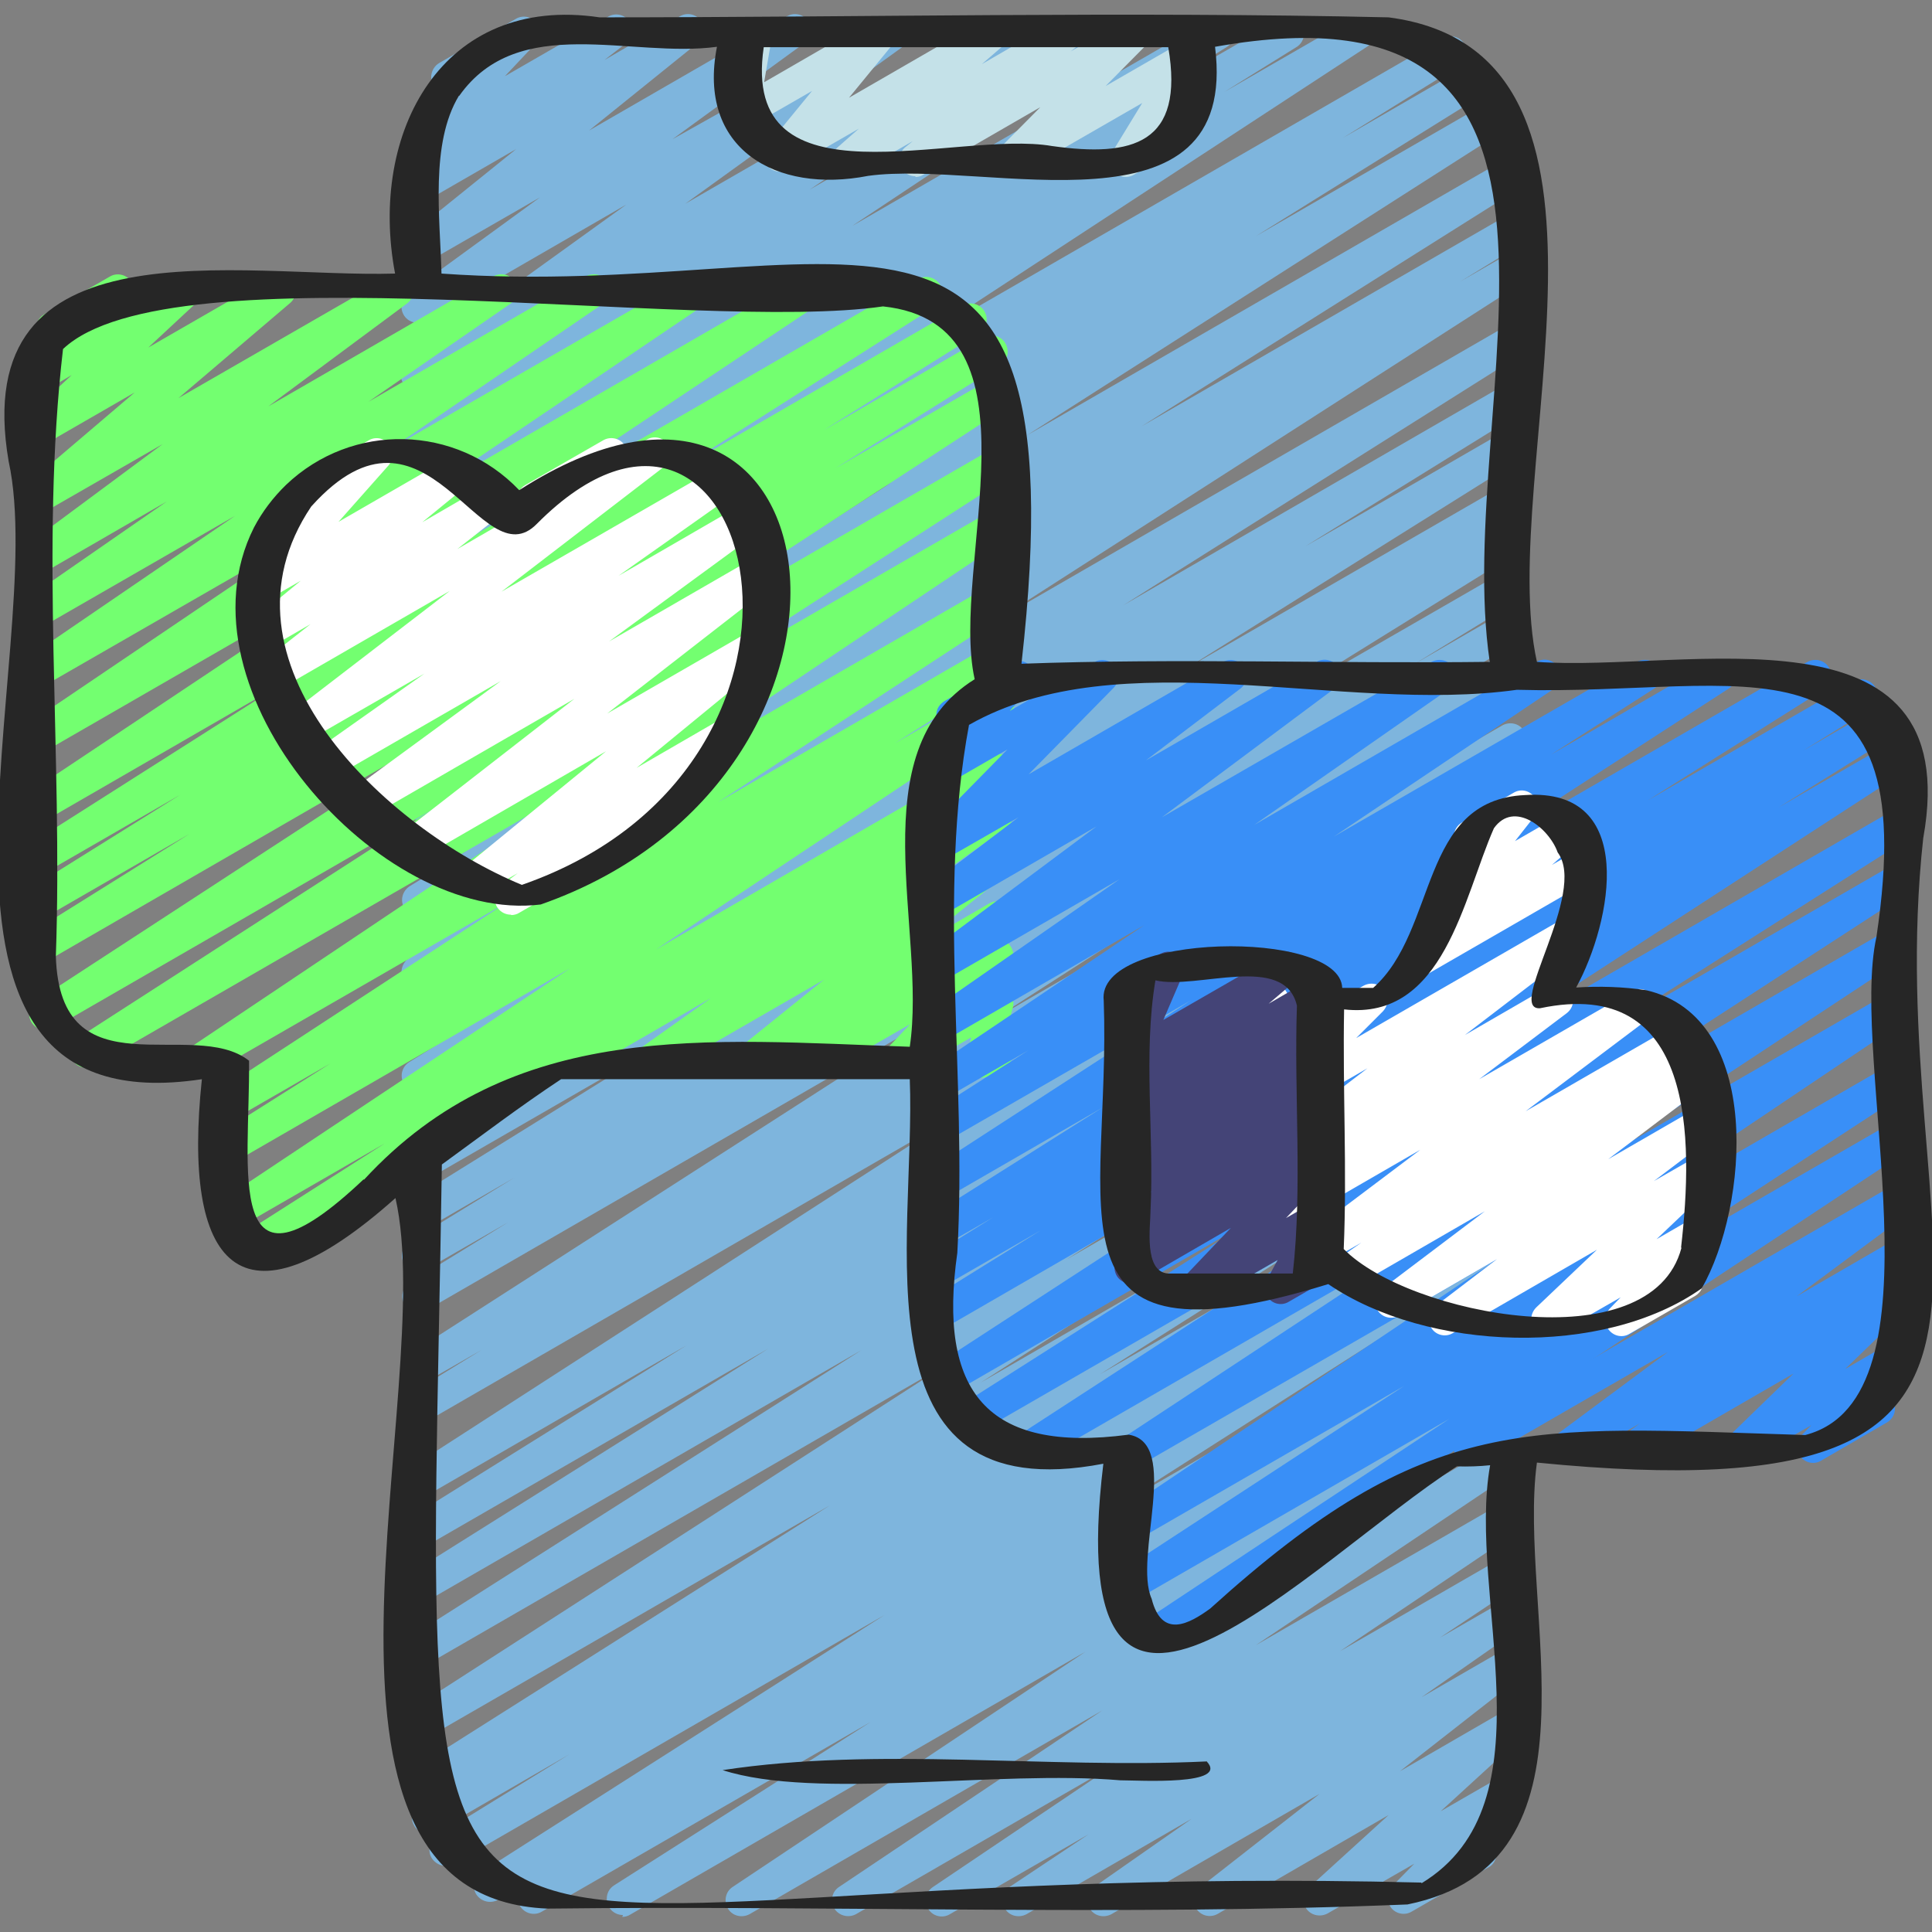 <?xml version="1.0" encoding="UTF-8"?>
<svg id="Icons" xmlns="http://www.w3.org/2000/svg" version="1.1" viewBox="0 0 512 512">
  <rect x="0" y="0" width="512" height="512" fill="#808080" stroke="none"/>
  <!-- Generator: Adobe Illustrator 29.2.1, SVG Export Plug-In . SVG Version: 2.1.0 Build 116)  -->
  <defs>
    <style>
      .st0 {
        fill: #fff;
      }

      .st1 {
        fill: #262626;
      }

      .st2 {
        fill: #73ff70;
      }

      .st3 {
        fill: #398ff7;
      }

      .st4 {
        fill: #c4e1e8;
      }

      .st5 {
        fill: #447;
      }

      .st6 {
        fill: #7eb5dd;
      }
    </style>
  </defs>
  <path class="st6" d="M165.1,507.5c-2.4,0-4.3-1.9-4.3-4.3,0-1.5.7-2.8,2-3.6l68-43.3-87.2,50.3c-2,1.2-4.6.5-5.8-1.5-1.2-2-.5-4.6,1.5-5.8l1.8-1.1-9,5.2c-2,1.2-4.6.6-5.9-1.4-1.2-2-.6-4.6,1.4-5.9l106.8-68.1-114.1,65.9c-2,1.2-4.6.5-5.9-1.5-1.2-2-.5-4.6,1.5-5.9l35-21.6-35.4,20.5c-2.1,1.1-4.7.4-5.8-1.7-1.1-2-.5-4.4,1.4-5.7l4.1-2.5-1.9,1.1c-2,1.2-4.6.6-5.9-1.4s-.6-4.6,1.4-5.9l111.2-70.4-107.1,61.8c-2.1,1.1-4.7.3-5.8-1.8-1-1.9-.4-4.3,1.3-5.5l142.6-91.9-138.2,79.8c-2.1,1.1-4.7.4-5.8-1.7-1-1.9-.5-4.3,1.4-5.6l119.9-76.2-115.5,66.7c-2.1,1.1-4.7.4-5.8-1.7-1.1-1.9-.4-4.4,1.4-5.6l95.2-59.8-90.8,52.4c-2,1.2-4.6.6-5.9-1.5s-.6-4.6,1.5-5.9h0l73.6-45.9-69.2,40c-2,1.2-4.7.5-5.8-1.6-1.1-2-.5-4.4,1.4-5.7l144.4-93.2-139.9,80.8c-2.1,1.1-4.7.3-5.8-1.8-1-1.9-.4-4.3,1.4-5.5l19.2-11.8-14.8,8.5c-2,1.2-4.6.5-5.8-1.5-1.2-2-.5-4.5,1.4-5.8l139.1-89.4-134.7,77.8c-2.1,1.1-4.7.3-5.8-1.8-1-1.9-.4-4.3,1.4-5.5l26.2-16.1-21.9,12.6c-2.1,1.1-4.7.3-5.8-1.8-1-1.9-.4-4.3,1.4-5.5l27.9-17.1-23.5,13.6c-2.1,1.1-4.7.3-5.8-1.8-1-1.9-.4-4.3,1.4-5.6l67.3-41.8-62.9,36.3c-2.1,1.1-4.7.3-5.8-1.8-1-1.9-.4-4.4,1.4-5.6l3.8-2.3c-2.2.9-4.7-.2-5.5-2.4-.7-1.9,0-4,1.7-5.1l88-55.1-83.6,48.3c-2.1,1.2-4.7.4-5.8-1.6-1.1-2-.5-4.5,1.4-5.7l56.7-35.2-52.3,30.3c-2.1,1.1-4.7.3-5.8-1.8-1-1.9-.4-4.3,1.4-5.5l105-66.2-100.6,58.1c-2,1.2-4.6.5-5.8-1.5-1.2-2-.5-4.5,1.4-5.8l138.2-88.8-133.7,77.2c-2.1,1.1-4.7.4-5.8-1.7-1.1-2-.5-4.4,1.4-5.7l15.7-9.6-11.3,6.6c-2.1,1.1-4.7.3-5.8-1.8-1-1.9-.4-4.3,1.4-5.5l100.2-63.1-95.8,55.3c-2.1,1.1-4.7.3-5.8-1.7-1-1.9-.4-4.3,1.3-5.5l128-81.8-123.6,71.3c-2.1,1.1-4.7.3-5.8-1.8-1-1.9-.4-4.3,1.4-5.6l61.5-38.3-57.2,33c-2,1.2-4.6.5-5.8-1.5-1.2-2-.5-4.6,1.5-5.8l30.8-19-26.4,15.2c-2.1,1.1-4.7.4-5.8-1.7-1.1-1.9-.5-4.3,1.3-5.6l121.5-79.5-117.1,67.6c-2.1,1.1-4.7.3-5.8-1.8-1-1.9-.4-4.3,1.4-5.5l19.3-12-14.9,8.6c-2.1,1.1-4.7.4-5.8-1.7-1.1-1.9-.4-4.4,1.4-5.6l17.2-10.8-12.8,7.4c-2.1,1.1-4.7.3-5.8-1.8-1-1.9-.5-4.2,1.3-5.5l71.5-47.6-67.1,38.7c-2.1,1.1-4.7.4-5.8-1.7-1.1-1.9-.5-4.3,1.3-5.6l56.3-38-51.8,29.9c-2.1,1.2-4.7.4-5.8-1.6-1.1-1.9-.5-4.2,1.2-5.5l58-41.8-53.3,30.8c-2.1,1.1-4.7.4-5.8-1.7-1-1.9-.5-4.2,1.2-5.5l35-25.5-30.4,17.5c-2.1,1.2-4.7.4-5.8-1.6-1-1.8-.6-4.1,1-5.4l28.9-23.3-24.1,13.9c-2,1.2-4.7.5-5.8-1.6-1.1-1.8-.6-4.2,1.1-5.5l5.8-4.5-.8.4c-2,1.2-4.6.5-5.8-1.6-.9-1.6-.7-3.7.6-5.1l10.2-10.8c-2.3-.3-4-2.4-3.7-4.8.2-1.3.9-2.5,2.1-3.2l20.3-11.7c2-1.2,4.6-.5,5.8,1.5,1,1.6.7,3.7-.6,5.1l-8.1,8.6,27.4-15.8c2.1-1.2,4.7-.4,5.8,1.6,1,1.8.6,4.1-1,5.4l-5.8,4.5,20-11.6c2.1-1.2,4.7-.4,5.8,1.6,1,1.8.6,4.1-1,5.4l-28.9,23.3,52.5-30.3c2-1.2,4.7-.4,5.8,1.6,1.1,1.9.6,4.3-1.2,5.5l-35,25.5L234.9,5.1c2.1-1.2,4.7-.4,5.8,1.6,1.1,1.9.5,4.2-1.2,5.5l-57.9,41.8L266.4,5.1c2.1-1.1,4.7-.3,5.8,1.7,1,1.9.5,4.2-1.3,5.5l-56.4,38L292.9,5.1c2.1-1.1,4.7-.4,5.8,1.7,1,1.9.5,4.3-1.3,5.5l-71.6,47.6L320.8,5.1c2.1-1.1,4.7-.4,5.8,1.7,1.1,1.9.4,4.4-1.4,5.6l-17.1,10.7,31.2-18c2.1-1.1,4.7-.3,5.8,1.8,1,1.9.4,4.3-1.4,5.5l-19.3,12,33.5-19.3c2.1-1.1,4.7-.4,5.8,1.7,1,1.9.5,4.3-1.3,5.5l-121.5,79.5L382.3,10.2c2-1.2,4.6-.5,5.8,1.5s.5,4.6-1.5,5.8l-30.8,19.1,34.1-19.7c2-1.2,4.6-.6,5.9,1.5,1.2,2,.6,4.6-1.5,5.9l-61.5,38.3,62.9-36.3c2-1.2,4.6-.5,5.8,1.5,1.2,2,.5,4.5-1.4,5.8l-128,81.8,126.1-72.8c2-1.2,4.6-.6,5.9,1.4s.6,4.6-1.4,5.9h0l-100.2,63.1,95.8-55.3c2.1-1.1,4.7-.4,5.8,1.7,1.1,2,.4,4.4-1.4,5.6l-15.7,9.6,11.3-6.5c2.1-1.1,4.7-.4,5.8,1.7,1.1,1.9.5,4.4-1.4,5.6l-138.1,88.7,133.7-77.2c2.1-1.1,4.7-.4,5.8,1.7,1.1,1.9.5,4.4-1.4,5.6l-105,66.2,100.5-58.1c2-1.2,4.6-.6,5.9,1.5s.6,4.6-1.5,5.9h0l-56.7,35.1,52.3-30.2c2.1-1.2,4.7-.4,5.8,1.6,1.1,2,.5,4.4-1.4,5.7l-88.1,55.2,83.7-48.3c2.1-1.1,4.7-.4,5.8,1.7,1.1,2,.5,4.4-1.4,5.7l-3.8,2.3c2.2-.9,4.7.2,5.6,2.4.8,1.9,0,4.1-1.7,5.2l-67.2,41.7,62.8-36.2c2.1-1.1,4.7-.4,5.8,1.7,1.1,2,.4,4.4-1.4,5.6l-27.9,17.1,23.5-13.6c2-1.2,4.6-.5,5.8,1.5,1.2,2,.5,4.6-1.5,5.8l-26.2,16.1,21.9-12.6c2.1-1.1,4.7-.4,5.8,1.7,1.1,1.9.5,4.4-1.4,5.6l-139.2,89.5,134.7-77.8c2.1-1.1,4.7-.4,5.8,1.7,1.1,2,.4,4.4-1.4,5.6l-19,11.6,14.6-8.4c2-1.2,4.7-.5,5.8,1.6,1.1,2,.5,4.4-1.4,5.7l-144.4,93.2,139.9-80.8c2-1.2,4.7-.5,5.8,1.6,1.1,2,.5,4.5-1.4,5.7l-73.6,45.9,69.2-40c2.1-1.2,4.7-.4,5.8,1.6,1.1,2,.5,4.4-1.4,5.7l-95.3,59.9,90.9-52.5c2-1.2,4.7-.5,5.8,1.6,1.1,2,.5,4.5-1.4,5.7l-119.9,76.2,115.5-66.6c2.1-1.1,4.7-.4,5.8,1.7,1.1,1.9.5,4.4-1.4,5.6l-142.6,91.9,138.2-79.8c2-1.2,4.6-.6,5.9,1.4,1.2,2,.6,4.6-1.4,5.9l-111.1,70.3,106.7-61.6c2.1-1.1,4.7-.4,5.8,1.7,1.1,2,.5,4.4-1.4,5.7l-4.3,2.6c2.1-1.1,4.7-.2,5.7,1.9,1,1.9.3,4.3-1.5,5.5l-34.9,21.5,30.5-17.6c2.1-1.1,4.7-.4,5.8,1.7,1,1.9.5,4.3-1.4,5.6l-106.7,68.1,102.3-59.1c2.1-1.1,4.7-.4,5.8,1.7,1.1,2,.4,4.4-1.4,5.6l-3.7,2.3c2.2-.8,4.7.3,5.5,2.5.7,1.9,0,4-1.7,5.1l-68,43.2,63.5-36.7c2-1.2,4.7-.4,5.8,1.6,1.1,1.9.5,4.4-1.3,5.6l-93.6,62.4,89.1-51.5c2.1-1.2,4.7-.4,5.8,1.6,1.1,1.9.5,4.4-1.3,5.6l-69.8,46.8,65.3-37.7c2-1.2,4.6-.5,5.8,1.6,1.1,1.9.6,4.4-1.3,5.7l-47.5,32,43-24.8c2-1.2,4.7-.4,5.8,1.6,1.1,1.9.5,4.4-1.3,5.6l-21,14,16.5-9.5c2-1.2,4.7-.5,5.8,1.6,1.1,1.9.6,4.3-1.3,5.6l-25.9,18.1,21.3-12.3c2-1.2,4.7-.5,5.8,1.6,1.1,1.8.6,4.2-1.1,5.5l-31.7,24.8,27-15.6c2.1-1.1,4.7-.4,5.8,1.6,1,1.7.6,3.8-.8,5.2l-21.2,19.4,15.8-9.1c2-1.2,4.7-.5,5.8,1.6,1,1.7.7,3.7-.6,5.1l-9.3,9.5c2.3.7,3.6,3,2.9,5.3-.3,1.1-1,2-2,2.5l-20.3,11.7c-2,1.2-4.7.5-5.8-1.6-.9-1.6-.7-3.7.6-5.1l5.9-6-23,13.2c-2.1,1.1-4.7.4-5.8-1.6-1-1.7-.6-3.8.8-5.2l21.2-19.3-45.3,26.2c-2.1,1.2-4.7.4-5.8-1.6-1-1.8-.6-4.1,1.1-5.4l31.7-24.8-55.2,31.9c-2.1,1.1-4.7.4-5.8-1.7-1-1.9-.5-4.3,1.2-5.5l25.9-18.1-43.8,25.3c-2.1,1.1-4.7.4-5.8-1.7-1-1.9-.5-4.3,1.3-5.5l21-14-36.8,21.2c-2,1.2-4.7.5-5.8-1.6-1.1-1.9-.5-4.4,1.3-5.6l47.5-32-67.9,39.2c-2.1,1.1-4.7.3-5.8-1.7-1-1.9-.5-4.3,1.3-5.5l69.8-46.8-93.5,54c-2.1,1.1-4.7.4-5.8-1.7-1-1.9-.5-4.3,1.3-5.5l93.6-62.4-120.7,69.7c-.6.4-1.4.6-2.1.6h0Z"/>
  <path class="st4" d="M242.6,46.7c-2.4,0-4.3-1.9-4.3-4.3,0-1.3.6-2.5,1.5-3.3l2.1-1.7-15.1,8.7c-2.1,1.1-4.7.4-5.8-1.7-1-1.7-.6-3.9.8-5.2l5.8-5.1-18.8,10.8c-2,1.2-4.7.5-5.8-1.6-.9-1.5-.7-3.5.4-4.8l11.8-14.4-16.5,9.5c-2,1.2-4.7.5-5.8-1.6-.5-.9-.7-1.9-.5-2.8l2.4-13.8c-2.3-.6-3.6-3-2.9-5.3.3-1.1,1-2,2-2.5l4.3-2.5c1.4-.8,3.2-.7,4.6.2,1.4,1,2.1,2.6,1.8,4.3l-2.1,12.2,28.9-16.7c2-1.2,4.6-.5,5.8,1.6.9,1.5.7,3.5-.4,4.8l-11.8,14.4,36.2-20.9c2-1.2,4.7-.5,5.8,1.6,1,1.8.6,4-.9,5.3l-5.9,5.1,20.9-12.1c2-1.2,4.6-.5,5.8,1.5,1.1,1.8.7,4.1-1,5.5l-2.1,1.7,15.2-8.7c2-1.2,4.7-.5,5.8,1.6,1,1.7.7,3.8-.7,5.1l-11.1,11.2,19.8-11.4c2-1.2,4.6-.5,5.8,1.6.8,1.3.8,3,0,4.3l-8,13.2c2.1-1,4.7,0,5.7,2.1.9,2,.2,4.3-1.7,5.5l-14.1,8.2c-2,1.2-4.7.5-5.8-1.6-.8-1.3-.8-3,0-4.3l8-13.1-33,19c-2,1.2-4.7.5-5.8-1.6-1-1.7-.7-3.8.7-5.1l11.1-11.2-31,17.9c-.6.4-1.4.6-2.1.6h0Z"/>
  <path class="st2" d="M150.6,285.7c-2.4,0-4.3-1.9-4.3-4.3,0-1.5.8-2.9,2.1-3.7l113.8-65.7c2-1.2,4.7-.5,5.8,1.6,1.1,1.9.6,4.3-1.2,5.6l-18.9,13.5,14.3-8.3c2-1.2,4.7-.5,5.8,1.6,1,1.8.6,4.1-1,5.4l-23.1,18.6,18.3-10.6c2.1-1.2,4.7-.4,5.8,1.6,1,1.8.6,4.1-1.1,5.4l-3.1,2.4c2.3-.2,4.4,1.5,4.7,3.8.1,1.2-.3,2.5-1.1,3.4l-6.7,7.1,1.5-.9c2-1.2,4.7-.5,5.8,1.6.6,1,.7,2.2.4,3.3l-2.2,8c2.1,1,3,3.6,1.9,5.7-.4.8-1,1.4-1.7,1.8l-4.3,2.5c-1.5.8-3.4.7-4.7-.3-1.4-1.1-2-2.8-1.5-4.5l1.5-5.4-17.7,10.2c-2.1,1.2-4.7.4-5.8-1.6-.9-1.6-.7-3.6.6-5l6.7-7.1-23.8,13.7c-2.1,1.2-4.7.4-5.8-1.6-1-1.8-.6-4.1,1.1-5.4l1-.8-13.6,7.9c-2,1.2-4.7.5-5.8-1.6-1-1.8-.6-4.1,1-5.4l23.1-18.6-44.4,25.6c-2,1.2-4.7.5-5.8-1.6-1.1-1.9-.6-4.3,1.2-5.6l19-13.5-35.8,20.7c-.6.4-1.4.6-2.1.6h0Z"/>
  <path class="st2" d="M66.2,335.2c-2.4,0-4.3-1.9-4.3-4.3,0-1.5.7-2.8,2-3.6l38.1-24.3-39.7,22.9c-2.1,1.2-4.7.4-5.8-1.6-1.1-1.9-.5-4.4,1.3-5.6l93.3-62.1-89,51.4c-2,1.2-4.7.5-5.8-1.6-1.1-2-.5-4.5,1.4-5.7l29.9-18.9-25.5,14.7c-2.1,1.1-4.7.4-5.8-1.7-1-1.9-.5-4.3,1.3-5.5l76.8-50.2-79.8,46c-2.1,1.1-4.7.4-5.8-1.7-1.1-1.9-.5-4.3,1.3-5.6l105.8-70.9L25,282.4c-2,1.2-4.7.5-5.8-1.6-1.1-2-.5-4.4,1.4-5.7l94-60.6-100.3,57.9c-2,1.2-4.6.6-5.9-1.4s-.6-4.6,1.4-5.9l119.8-78.1L10.9,255.6c-2.1,1.1-4.7.3-5.8-1.8-1-1.9-.4-4.3,1.4-5.5l43.7-27.3-39.3,22.7c-2.1,1.1-4.7.4-5.8-1.7-1.1-2-.5-4.4,1.4-5.6l41.3-25.8-36.9,21.3c-2,1.2-4.7.5-5.8-1.6-1.1-2-.5-4.5,1.4-5.7l68.1-43.3-63.7,36.8c-2,1.2-4.7.4-5.8-1.6-1.1-1.9-.5-4.4,1.3-5.6l95.7-63.8L10.9,199.7c-2.1,1.1-4.7.4-5.8-1.7-1-1.9-.5-4.3,1.3-5.5l76.6-51.8L10.9,182.2c-2.1,1.1-4.7.4-5.8-1.7-1.1-1.9-.5-4.3,1.3-5.6l55.9-38.2-51.4,29.6c-2.1,1.2-4.7.4-5.8-1.6-1.1-1.9-.5-4.3,1.3-5.6l37.8-26.2-33.2,19.2c-2,1.2-4.7.4-5.8-1.6-1.1-1.9-.6-4.2,1.1-5.5l36.8-27.3-32.2,18.5c-2,1.2-4.7.4-5.8-1.6-1-1.8-.6-4,.9-5.3l29.7-25.3-24.8,14.3c-2,1.2-4.6.5-5.8-1.5-1-1.7-.7-4,.8-5.3l13.1-12.1-7.8,4.6c-2,1.2-4.7.5-5.8-1.6-.9-1.6-.7-3.7.6-5.1l6-6.3c-2.1-1-3.1-3.5-2.1-5.7.4-.8,1-1.5,1.7-1.9l17.5-10.1c2-1.2,4.7-.5,5.8,1.6.9,1.6.7,3.7-.6,5.1l-1.3,1.4,14.3-8.2c2-1.2,4.6-.5,5.8,1.5,1,1.7.7,4-.8,5.3l-13,12.1,32.8-18.9c2-1.2,4.7-.5,5.8,1.6,1,1.8.6,4-.9,5.4l-29.7,25.3,55.9-32.2c2-1.2,4.7-.4,5.8,1.6,1.1,1.9.6,4.2-1.1,5.5l-36.8,27.3,59.7-34.5c2.1-1.1,4.7-.4,5.8,1.7,1,1.9.5,4.2-1.2,5.5l-37.8,26.1,57.7-33.3c2.1-1.1,4.7-.4,5.8,1.7,1.1,1.9.5,4.3-1.3,5.6l-55.9,38.2,78.7-45.4c2.1-1.1,4.7-.4,5.8,1.7,1,1.9.5,4.3-1.3,5.5l-76.6,51.8,102.3-59.1c2.1-1.1,4.7-.4,5.8,1.7,1,1.9.5,4.3-1.3,5.5l-95.7,63.8,121.6-70.2c2-1.2,4.6-.6,5.9,1.4,1.2,2,.6,4.6-1.4,5.9l-68.1,43.3,75.6-43.7c2.1-1.1,4.7-.3,5.8,1.8,1,1.9.4,4.3-1.4,5.5l-41.3,25.8,42.4-24.5c2-1.2,4.7-.5,5.8,1.6,1.1,2,.5,4.5-1.4,5.7l-43.7,27.3,41-23.6c2.1-1.1,4.7-.4,5.8,1.7,1.1,1.9.5,4.3-1.3,5.6l-119.8,78.1,115.4-66.7c2.1-1.1,4.7-.3,5.8,1.8,1,1.9.4,4.3-1.3,5.5l-94,60.6,89.6-51.7c2.1-1.1,4.7-.3,5.8,1.7,1,1.9.5,4.3-1.3,5.5l-105.8,70.9,101.3-58.5c2-1.2,4.7-.4,5.8,1.6,1.1,1.9.5,4.4-1.3,5.7l-76.8,50.3,72.3-41.8c2-1.2,4.7-.5,5.8,1.6,1.1,2,.5,4.5-1.4,5.7l-29.9,18.9,25.5-14.7c2.1-1.2,4.7-.4,5.8,1.6,1.1,1.9.5,4.4-1.3,5.6l-93.2,62.1,88.7-51.3c2.1-1.1,4.7-.4,5.8,1.7,1.1,1.9.5,4.4-1.4,5.6l-138,88.2c.5,1.9-.3,3.9-2,4.9l-58.4,33.7c-.6.4-1.4.6-2.1.6h0Z"/>
  <path class="st0" d="M141.3,136.6c-2.4,0-4.3-1.9-4.3-4.3,0-1.5.8-2.9,2.1-3.7l20.9-12c2.1-1.1,4.7-.3,5.8,1.8,1,2,.4,4.4-1.5,5.6l-20.9,12c-.6.4-1.4.6-2.1.6Z"/>
  <path class="st0" d="M135.4,242.4c-2.4,0-4.3-1.9-4.3-4.3s.6-2.6,1.7-3.4l4.4-3.3-9.7,5.6c-2.1,1.2-4.7.4-5.8-1.6-1-1.8-.6-4,1-5.3l37.9-31-49.1,28.4c-2,1.2-4.6.5-5.8-1.5-1.1-1.9-.6-4.2,1.1-5.5l45.4-35.3-54.5,31.5c-2,1.2-4.7.5-5.8-1.6-1.1-1.9-.6-4.3,1.2-5.6l39.6-29-44.9,25.9c-2,1.2-4.7.5-5.8-1.6-1.1-1.9-.6-4.3,1.2-5.6l29.3-20.7-31.8,18.3c-2.1,1.2-4.7.4-5.8-1.6-1-1.8-.6-4.1,1.1-5.4l43.2-33.2-45.2,26.1c-2.1,1.2-4.7.4-5.8-1.6-1-1.8-.6-4.1,1-5.4l13.1-10.3-10.9,6.3c-2,1.2-4.7.5-5.8-1.6-1-1.8-.6-4.1,1-5.4l13.1-10.8-8.5,4.9c-2,1.2-4.6.5-5.8-1.6-.9-1.6-.7-3.6.5-5l13.8-15.5c-1.8.3-3.6-.5-4.5-2.1-1.2-2-.5-4.6,1.6-5.8l20.9-12.1c2-1.2,4.6-.5,5.8,1.6.9,1.6.7,3.6-.5,5l-13.3,15,30.5-17.6c2-1.2,4.7-.4,5.8,1.6,1,1.8.6,4.1-1,5.4l-13.1,10.7,17.6-10.2c2.1-1.2,4.7-.4,5.8,1.6,1,1.8.6,4.1-1,5.4l-13.1,10.3,50.2-29c2-1.2,4.7-.5,5.8,1.6,1.1,1.8.6,4.2-1.1,5.5l-43.2,33.2,55.7-32.1c2-1.2,4.7-.5,5.8,1.6,1.1,1.9.6,4.3-1.2,5.6l-29.3,20.7,32.5-18.8c2-1.2,4.7-.5,5.8,1.6,1.1,1.9.6,4.3-1.2,5.6l-39.6,29,40.2-23.2c2.1-1.1,4.7-.4,5.8,1.6,1,1.8.6,4.1-1.1,5.4l-45.4,35.3,40.9-23.6c2.1-1.2,4.7-.4,5.8,1.6,1,1.8.6,4-1,5.3l-37.9,31.1,23.5-13.6c2-1.2,4.7-.5,5.8,1.6,1.1,1.9.6,4.2-1.1,5.5l-20.2,15.3c.5.4.9.8,1.3,1.4,1.2,2,.5,4.7-1.6,5.8l-38.8,22.4c-.6.4-1.4.6-2.1.6h0Z"/>
  <path class="st3" d="M389.6,388.1c-2.4,0-4.3-1.9-4.3-4.3,0-1.5.8-2.9,2.1-3.7l113.6-65.6c2-1.2,4.6-.5,5.8,1.5,1.1,1.9.6,4.3-1.1,5.6l-29.5,21.9,24.7-14.3c2-1.2,4.7-.4,5.8,1.6,1.1,1.9.6,4.3-1.2,5.5l-4.3,3.1c2.2-.9,4.7,0,5.6,2.2.7,1.6.3,3.6-.9,4.8l-16.9,16.4,11.7-6.8c2-1.2,4.7-.5,5.8,1.6.9,1.6.7,3.7-.6,5l-6.4,6.8c.9.3,1.6,1,2.1,1.8,1.2,2,.5,4.6-1.6,5.8l-17.4,10.1c-2,1.2-4.6.5-5.8-1.6-.9-1.6-.7-3.7.6-5.1l2.6-2.7-16.5,9.5c-2,1.2-4.6.5-5.8-1.5-1-1.7-.7-3.9.7-5.3l16.9-16.4-40.1,23.2c-2,1.2-4.7.4-5.8-1.6-1.1-1.9-.6-4.3,1.2-5.5l4-2.9-17.4,10.1c-2,1.2-4.7.4-5.8-1.6-1.1-1.9-.6-4.2,1.1-5.5l29.5-21.9-50.4,29.1c-.6.4-1.4.6-2.1.6h0Z"/>
  <path class="st3" d="M305.3,437.7c-2.4,0-4.3-1.9-4.3-4.3,0-1.4.7-2.8,1.9-3.6l81.2-53.8-83.1,48c-2.1,1.1-4.7.4-5.8-1.7-1.1-1.9-.5-4.3,1.3-5.6l75.6-49.4-71.2,41.1c-2,1.2-4.6.5-5.8-1.6-1.1-1.9-.6-4.4,1.3-5.7l100.1-67.2-95.7,55.2c-2.1,1.2-4.7.4-5.8-1.6-1.1-1.9-.5-4.4,1.3-5.6l85-56-106.3,61.4c-2.1,1.1-4.7.4-5.8-1.7-1.1-1.9-.5-4.3,1.3-5.6l94.1-61.1-106.6,61.5c-2,1.2-4.6.6-5.9-1.4-1.2-2-.6-4.6,1.4-5.9h0l78.3-49.8-80.6,46.6c-2.1,1.1-4.7.4-5.8-1.7-1.1-1.9-.5-4.3,1.3-5.6l118.4-77-115.2,66.6c-2.1,1.2-4.7.4-5.8-1.6-1.1-2-.5-4.5,1.4-5.7l30.4-18.9-26,15c-2.1,1.1-4.7.3-5.8-1.8-1-1.9-.4-4.3,1.4-5.6l17.7-11-13.4,7.7c-2.1,1.1-4.7.3-5.8-1.8-1-1.9-.4-4.3,1.4-5.5l46.8-29.5-42.4,24.5c-2,1.2-4.6.6-5.9-1.4s-.6-4.6,1.4-5.9l70.3-45.6-65.9,38c-2,1.2-4.6.6-5.9-1.4-1.2-2-.6-4.6,1.4-5.9h0l27.4-17.5-23,13.3c-2,1.2-4.6.5-5.8-1.6-1.1-1.9-.6-4.4,1.3-5.7l58.1-39.1-53.6,31c-2.1,1.1-4.7.4-5.8-1.7-1-1.9-.5-4.3,1.2-5.5l51.7-36-47.1,27.2c-2.1,1.2-4.7.4-5.8-1.6-1-1.9-.6-4.2,1.1-5.5l45.7-34.1-41,23.7c-2,1.2-4.7.5-5.8-1.6-1.1-1.9-.6-4.2,1.1-5.5l25-19-20.4,11.7c-2,1.2-4.7.5-5.8-1.6-1-1.7-.7-3.8.7-5.1l22.6-23-17.5,10.1c-2,1.2-4.7.4-5.8-1.6-.9-1.6-.7-3.5.5-4.9l7.5-8.5c-2.3-.4-3.9-2.6-3.5-4.9.2-1.3,1-2.3,2.1-3l17.5-10.1c2-1.2,4.7-.5,5.8,1.6.9,1.6.7,3.6-.5,4.9l-5.5,6.2,22.4-12.9c2-1.2,4.7-.5,5.8,1.6,1,1.7.7,3.7-.6,5.1l-22.6,23,51.4-29.7c2-1.2,4.6-.5,5.8,1.5,1.1,1.9.6,4.2-1.1,5.5l-25,19,45.2-26.1c2.1-1.2,4.7-.4,5.8,1.6,1,1.9.6,4.2-1.1,5.5l-45.7,34.1,71.5-41.2c2.1-1.1,4.7-.4,5.8,1.7,1,1.9.5,4.3-1.2,5.5l-51.6,36,74.8-43.2c2-1.2,4.7-.5,5.8,1.6,1.1,1.9.5,4.4-1.3,5.6l-58.2,39.1,80.3-46.3c2.1-1.1,4.7-.4,5.8,1.6,1.1,2,.5,4.4-1.4,5.6l-27.2,17.4,42.7-24.7c2-1.2,4.6-.5,5.8,1.5,1.1,2,.5,4.5-1.4,5.7l-70.4,45.6,91.3-52.7c2.1-1.1,4.7-.4,5.8,1.7,1.1,1.9.5,4.4-1.4,5.6l-46.7,29.4,54.5-31.5c2.1-1.2,4.7-.4,5.8,1.6,1.1,2,.5,4.5-1.4,5.7l-17.7,11,19.5-11.3c2-1.2,4.6-.6,5.9,1.5,1.2,2,.6,4.6-1.5,5.9l-30.5,19,29.3-16.9c2-1.2,4.6-.5,5.8,1.5,1.1,2,.5,4.5-1.4,5.7l-118.4,76.9,114.1-65.9c2.1-1.1,4.7-.4,5.8,1.7,1,1.9.5,4.3-1.4,5.6l-78.3,49.8,73.9-42.7c2.1-1.1,4.7-.4,5.8,1.6,1.1,1.9.5,4.4-1.4,5.6l-94.1,61.1,89.7-51.8c2.1-1.2,4.7-.4,5.8,1.6,1.1,1.9.5,4.4-1.3,5.6l-84.9,56,80.4-46.4c2.1-1.2,4.7-.4,5.8,1.6,1.1,1.9.5,4.4-1.3,5.6l-100,67.2,95.5-55.2c2.1-1.1,4.7-.4,5.8,1.7,1.1,1.9.5,4.3-1.3,5.6l-75.6,49.4,71.1-41c2.1-1.1,4.7-.4,5.8,1.7,1.1,1.9.5,4.3-1.3,5.6l-139.5,92.3c1.2,2,.5,4.6-1.6,5.8l-57.1,33c-.6.4-1.4.6-2.1.6h0Z"/>
  <path class="st0" d="M410.1,353.9c-2.4,0-4.3-1.9-4.3-4.3,0-1.2.5-2.3,1.3-3.1l16.1-15.3-38.2,22.1c-2,1.2-4.7.5-5.8-1.6-1.1-1.9-.6-4.2,1.1-5.5l16.4-12.5-25.9,15c-2.1,1.1-4.7.4-5.8-1.6-1-1.8-.6-4.2,1.1-5.4l27.4-20.7-34.6,20c-2.1,1.1-4.7.4-5.8-1.6-1.1-1.9-.5-4.3,1.2-5.6l6.5-4.5-12.5,7.2c-2,1.2-4.7.5-5.8-1.6-1.1-1.9-.6-4.2,1.1-5.5l32.8-24.7-41.2,23.8c-2.1,1.2-4.7.4-5.8-1.6-1-1.8-.6-4.2,1.1-5.5l23.3-17.5-18.6,10.7c-2,1.2-4.7.5-5.8-1.6-1.1-1.9-.6-4.2,1.1-5.5l31.9-24.4-27.2,15.7c-2.1,1.1-4.7.4-5.8-1.7-.9-1.7-.6-3.7.7-5.1l7.2-7.1-2.1,1.2c-2,1.2-4.6.5-5.8-1.5-.6-1-.7-2.1-.5-3.1l2.4-10.1c-2.2-.9-3.2-3.4-2.3-5.6.4-.9,1-1.6,1.8-2l4.3-2.5c2-1.2,4.6-.5,5.8,1.5.6,1,.7,2.1.5,3.1l-1.9,7.9,21.9-12.6c2.1-1.1,4.7-.4,5.8,1.7.9,1.7.6,3.7-.7,5.1l-7.1,7.1,56-32.3c2-1.2,4.7-.5,5.8,1.6,1.1,1.9.6,4.2-1.1,5.5l-31.9,24.4,22.3-12.9c2-1.2,4.7-.5,5.8,1.6,1.1,1.9.6,4.2-1.1,5.5l-23.2,17.5,40.4-23.3c2-1.2,4.7-.5,5.8,1.6,1.1,1.9.6,4.2-1.1,5.5l-32.8,24.7,40.4-23.3c2.1-1.1,4.7-.4,5.8,1.6,1.1,1.9.5,4.3-1.2,5.6l-6.5,4.5,6.1-3.5c2-1.2,4.7-.5,5.8,1.6,1.1,1.9.6,4.2-1.1,5.5l-27.4,20.7,23.9-13.8c2.1-1.2,4.7-.4,5.8,1.6,1,1.8.6,4.2-1.1,5.5l-16.5,12.5,11.7-6.7c2-1.2,4.6-.6,5.9,1.4,1.1,1.8.8,4.1-.8,5.4l-16.1,15.3,10.9-6.3c2-1.2,4.7-.5,5.8,1.6.9,1.6.7,3.7-.6,5l-6.5,7c2.2.8,3.3,3.3,2.5,5.5-.3.9-1,1.7-1.8,2.2l-17.5,10.1c-2,1.2-4.6.5-5.8-1.6-.9-1.6-.7-3.7.6-5.1l2.9-3-17.1,9.8c-.7.4-1.4.6-2.1.5h0Z"/>
  <path class="st0" d="M375.5,258.9c-2.4,0-4.3-1.9-4.3-4.3,0-1.2.5-2.4,1.5-3.2l10.9-9.5c-1-.1-2-.6-2.6-1.4-1.3-1.5-1.4-3.8-.1-5.4l7.4-9.4c-2.2-.7-3.5-3.1-2.8-5.3.3-1,1-1.9,1.9-2.4l13.7-7.9c1.8-1.1,4-.7,5.4.9,1.3,1.5,1.4,3.8.1,5.4l-5.1,6.5,12.3-7.1c2-1.2,4.7-.5,5.8,1.6,1,1.8.6,4-.9,5.3l-7.4,6.5,6.3-3.6c2.1-1.1,4.7-.3,5.8,1.8,1,2,.4,4.4-1.5,5.6l-44.2,25.5c-.7.4-1.4.6-2.2.7h0Z"/>
  <path class="st5" d="M317.2,345.3c-2.4,0-4.3-1.9-4.3-4.3,0-1.1.4-2.2,1.2-2.9l12.1-12.7-24.5,14.2c-2,1.2-4.7.4-5.8-1.6-1-1.8-.6-4.1,1.1-5.5l2.8-2.1c-1.6.3-3.3-.4-4.3-1.8-1.3-1.8-.9-4.3.9-5.7l8.9-7.2-4.1,2.3c-2,1.2-4.6.5-5.8-1.5-1.1-1.8-.6-4.2,1-5.5l6.6-5.3-1.8,1.1c-2.1,1.2-4.7.4-5.8-1.6-1-1.8-.6-4.1,1-5.4l5.2-4.1-.4.2c-2,1.2-4.7.5-5.8-1.6-1-1.8-.6-4,.9-5.3l7.4-6.3-2.4,1.4c-2,1.2-4.7.5-5.8-1.6-.7-1.2-.8-2.6-.2-3.8l5.4-12.4c-1.8.4-3.7-.4-4.7-2-1.2-2-.5-4.6,1.6-5.8l9.9-5.7c2-1.2,4.7-.5,5.8,1.6.7,1.2.8,2.6.2,3.8l-5.2,12.1,30.4-17.5c2-1.2,4.6-.5,5.8,1.5,1,1.8.7,4-.9,5.4l-7.4,6.3,11.4-6.6c2-1.2,4.7-.5,5.8,1.6,1,1.8.6,4.1-1,5.4l-5.2,4.1.6-.4c2-1.2,4.6-.5,5.8,1.5,1.1,1.8.6,4.2-1,5.5l-6.6,5.3,1.8-1c2-1.2,4.7-.5,5.8,1.6,1,1.8.6,4.1-1,5.4l-8.9,7.2,4.1-2.3c2-1.2,4.7-.4,5.8,1.6,1,1.8.6,4.1-1.1,5.5l-3.2,2.5c1.5-.2,3,.4,3.9,1.6,1.3,1.7,1.2,4-.3,5.6l-12.1,12.7,6.8-3.9c2-1.2,4.7-.5,5.8,1.6.7,1.3.8,2.9,0,4.2l-3.7,6.7c2.3.3,4,2.4,3.8,4.7-.2,1.3-.9,2.5-2.1,3.2l-9.9,5.7c-2,1.2-4.6.5-5.8-1.6-.8-1.3-.8-2.9,0-4.2l2.9-5.3-19.1,11c-.6.4-1.4.6-2.1.6h0Z"/>
  <g>
    <path class="st1" d="M509.7,222c11.4-63.9-63.2-43.7-102.4-46.6-11.1-50.1,32-161.5-39.3-170.8-69.6-1.6-139.5,0-209.1,0-41.7-6.2-61.3,30.5-54.2,67.9-41,1.2-113.5-14.6-102.4,49.8,11.1,50.8-35.8,176.9,51.2,163.7-5.2,49,9.7,68.6,51.3,31.5,11.6,50.5-33.4,185.3,40.3,188.3,75.9-.9,152.3,2,227.9-1.1,53.9-11,29-78,34.3-117.1,152.6,15.1,90.2-54.9,102.4-165.7h0ZM309.6,12.5c4.4,25.7-9.5,29.2-30.8,26.2-25.6-4.4-82.8,17.1-76.4-26.2h107.2ZM121.7,25.4c15.7-22.2,45.5-9.9,68.3-13-5.3,27,15.6,39,40.1,34.2,31.2-4.3,98.4,17.8,91.9-34.2,112.5-20.1,62.6,94.4,72.8,163-41.3.5-82.8-1-124.1.5,16.5-146.1-48-95.9-153.7-103.4-.4-15-3-34.5,4.6-47.1h0ZM96.4,312.5c-37.4,35.4-30.1-2.4-30.4-31.4-14.9-11.7-50.1,9-51.2-27.7,1.9-53.3-4.2-108.4,1.9-160.9,28.5-27,168.2-4.1,217.3-11.3,43.9,4.6,17.6,68.8,24.3,98.8-30.8,19.2-12.6,66.6-17.2,97.4-53.5-1.8-105.2-7.6-144.7,35.3ZM376.7,498.9c-279.5-7-263.6,70-259.6-190.3,10.6-7.7,20.7-15.4,31.6-22.6,30.8,0,61.6,0,92.4,0,1.7,42.3-15.5,114.7,51.3,101.9-11.9,98.5,54.5,26,93.7.7,2.9.1,5.9,0,8.8-.3-6.2,34.4,16.8,89.6-18.2,110.8h0ZM497.3,248.2c-7.4,32.9,19,122.3-18.9,132.1-74.1-2.3-99.8-6.4-157.7,46-5.5,4-12.8,8.1-15.5-2.6-4.9-11,7.8-41.3-6.1-43.5-37.7,5-50.6-11.5-45.4-48.2,2.6-46.2-5.3-94.9,3.1-139.9,39.9-22.7,99-2.8,145.2-9.3,60.4,1.7,107.9-18.9,95.3,65.3h0Z"/>
    <path class="st1" d="M436.2,262.4c-6.1-.9-12.3-1.1-18.5-.7,9.5-17.4,16.4-53-13.5-51-28.2,1.2-23.1,35.9-40.3,51.1h-8.2c-.5-15.7-65.4-14.7-63.2,3.4,2,55.6-18,99,59.5,75.1,26.2,17.9,72.9,19.6,99,1.1,12.3-21.6,16.5-71.8-14.8-79h0ZM305.9,259.8c-.4,0-1,0,0,0ZM336.7,337.5h-27.1c-6.6-.4-4.7-12.6-4.7-16.7,1-20.1-2-41.4,1.3-61,10.9,2.6,34.2-7.4,37.5,6.7-.8,23.5,1.5,48.2-1.1,71-2,0-4,0-6,0h0ZM445.6,330.7c-8,30.4-72.4,17.8-89.5.3.9-21.1-.3-42.3.1-63.5,26.5,3,31.6-29.7,39.7-48,5.3-7.5,14.6-.1,16.9,6.4,8,10.7-13.7,41.8-4.7,41.3,41.2-8.7,40.7,34.7,37.4,63.4h0Z"/>
    <path class="st1" d="M143.3,239.7c97.1-34,80.6-165.1-5.7-109.8-16.7-17.5-44.3-18.1-61.8-1.4-3.4,3.3-6.3,7.1-8.5,11.3-21.7,43.1,33.3,105.2,76,99.9ZM82.6,134.1c30.6-33.9,44.8,20,59.7,4.7,57.1-57.5,88.4,63.5-4,95.7-36.1-14.9-83.5-59.2-55.8-100.3Z"/>
    <path class="st1" d="M319.7,466.8c-42.4,2-86.8-4-128.2,2.3,24.8,8,72.9-.1,105.4,2.7,4.9,0,29.2,1.5,22.8-5.1Z"/>
  </g>
</svg>
